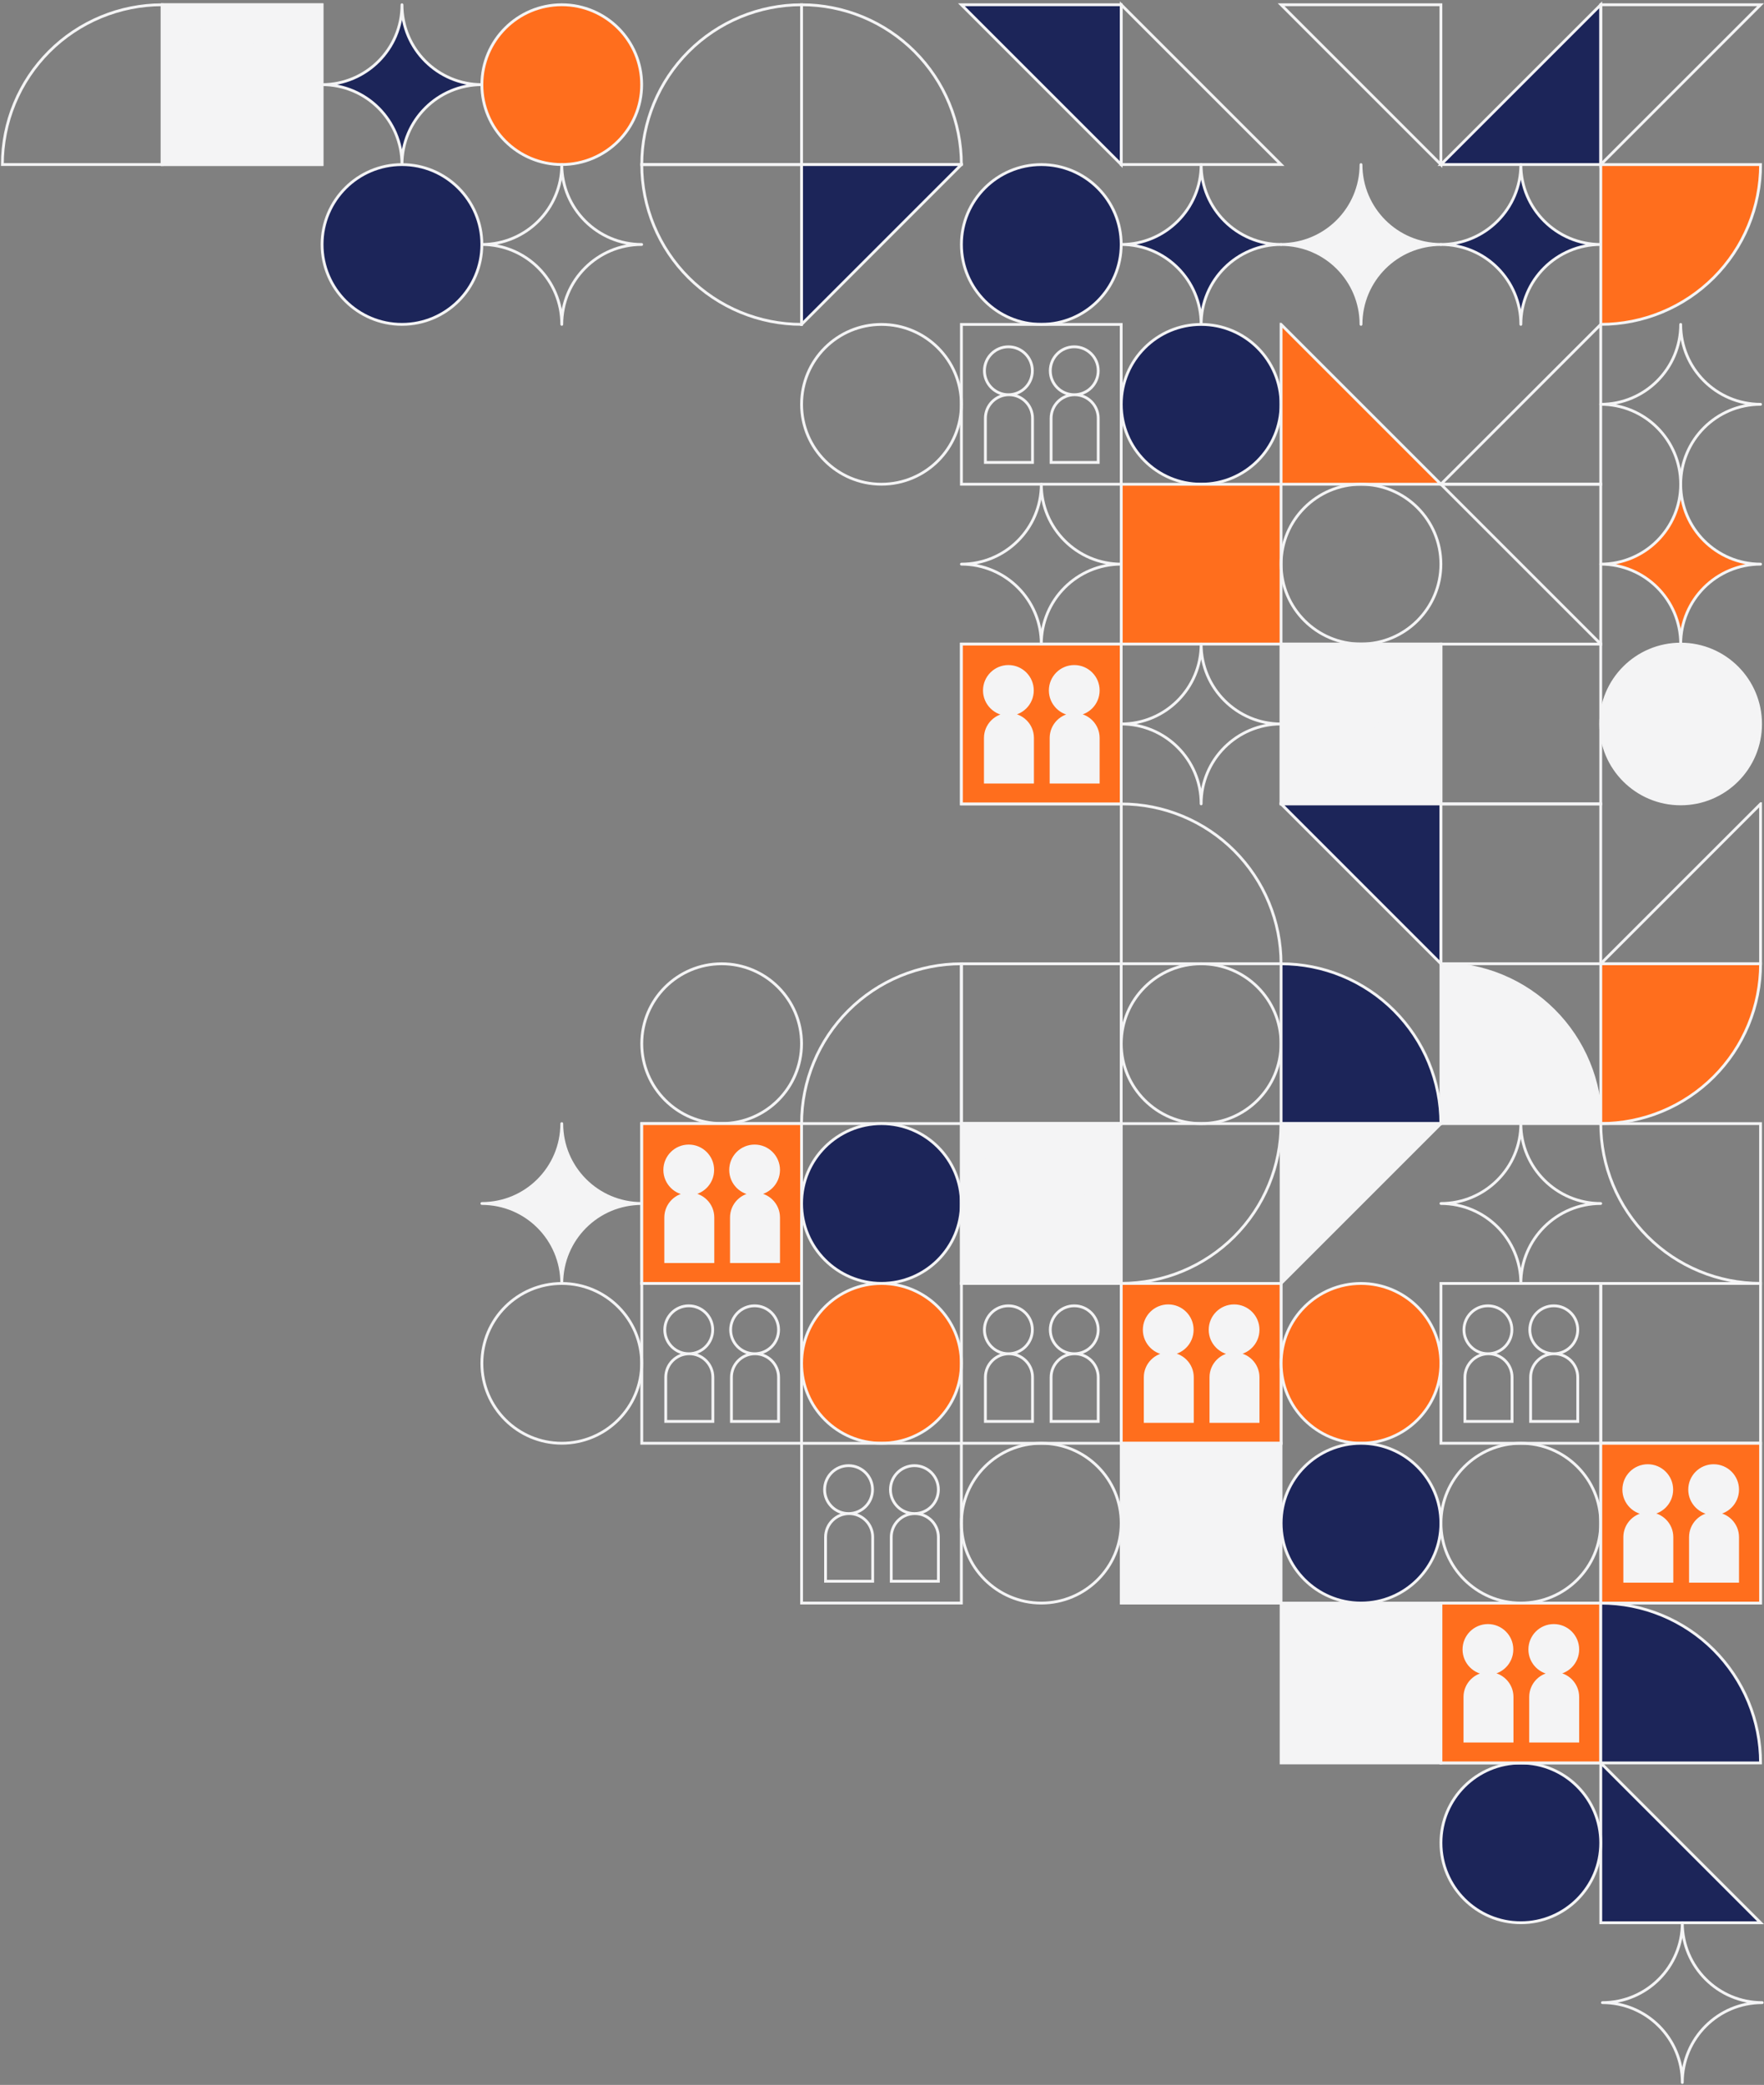 <svg width="742" height="877" viewBox="0 0 742 877" fill="none" xmlns="http://www.w3.org/2000/svg">
<rect x="0" y="0" width="742" height="877" fill="#808080" stroke="none"/>
<path d="M740.551 808.79L673.344 808.79L673.344 741.582L740.551 808.79Z" fill="#1C2559" stroke="#F4F4F5" stroke-width="1.187"/>
<path d="M639.718 808.792C658.277 808.792 673.322 793.747 673.322 775.188C673.322 756.629 658.277 741.584 639.718 741.584C621.159 741.584 606.114 756.629 606.114 775.188C606.114 793.747 621.159 808.792 639.718 808.792Z" fill="#1C2559" stroke="#F4F4F5" stroke-width="1.187"/>
<path d="M68.208 2.004C59.382 2.004 50.643 3.743 42.489 7.12C34.334 10.497 26.926 15.448 20.685 21.689C14.444 27.93 9.493 35.339 6.116 43.493C2.739 51.647 1 60.386 1 69.212L68.208 69.212L68.208 2.004Z" stroke="#F4F4F5" stroke-width="1.187"/>
<path d="M135.439 2H68.231V69.208H135.439V2Z" fill="#F4F4F5" stroke="#F4F4F5" stroke-width="1.187"/>
<path fill-rule="evenodd" clip-rule="evenodd" d="M68.231 60.045V2H135.439V60.045V69.208H125.775H105.948H98.139H78.313H68.231V60.045ZM78.313 60.045H98.139V41.478C98.139 38.736 97.037 36.263 95.236 34.475C93.448 32.687 90.961 31.571 88.233 31.571C82.762 31.571 78.313 36.007 78.313 41.478V60.045ZM105.948 60.045H125.775V41.478C125.775 38.736 124.659 36.263 122.871 34.475C121.07 32.687 118.597 31.571 115.855 31.571C110.384 31.571 105.948 36.007 105.948 41.478V60.045ZM77.909 21.49C77.909 27.055 82.426 31.571 87.99 31.571C93.569 31.571 98.072 27.069 98.072 21.49C98.072 15.912 93.555 11.409 87.99 11.409C82.426 11.409 77.909 15.925 77.909 21.49ZM105.612 21.49C105.612 27.055 110.115 31.571 115.694 31.571C121.258 31.571 125.775 27.069 125.775 21.49C125.775 15.912 121.272 11.409 115.694 11.409C110.115 11.409 105.612 15.925 105.612 21.49Z" fill="#F4F4F5" stroke="#F4F4F5" stroke-width="1.187"/>
<path d="M202.686 35.604C184.133 35.604 169.082 50.637 169.082 69.208C169.082 50.637 154.048 35.604 135.478 35.604C154.048 35.604 169.082 20.553 169.082 2C169.082 20.553 184.133 35.604 202.686 35.604Z" fill="#1C2559" stroke="#F4F4F5" stroke-width="1.187" stroke-linejoin="round"/>
<g clip-path="url(#clip0_1026_3968)">
<path d="M169.081 136.444C187.64 136.444 202.685 121.399 202.685 102.84C202.685 84.281 187.64 69.236 169.081 69.236C150.522 69.236 135.477 84.281 135.477 102.84C135.477 121.399 150.522 136.444 169.081 136.444Z" fill="#1C2559" stroke="#F4F4F5" stroke-width="1.187"/>
</g>
<path d="M236.301 69.21C254.86 69.21 269.905 54.165 269.905 35.606C269.905 17.047 254.86 2.002 236.301 2.002C217.742 2.002 202.697 17.047 202.697 35.606C202.697 54.165 217.742 69.21 236.301 69.21Z" fill="#FF6E1D" stroke="#F4F4F5" stroke-width="1.187"/>
<g clip-path="url(#clip1_1026_3968)">
<path d="M269.905 102.839C251.352 102.839 236.301 117.873 236.301 136.443C236.301 117.873 221.268 102.839 202.697 102.839C221.268 102.839 236.301 87.788 236.301 69.235C236.301 87.788 251.352 102.839 269.905 102.839Z" stroke="#F4F4F5" stroke-width="1.187" stroke-linejoin="round"/>
</g>
<g clip-path="url(#clip2_1026_3968)">
<path d="M269.905 506.247C251.352 506.247 236.301 521.281 236.301 539.851C236.301 521.281 221.268 506.247 202.697 506.247C221.268 506.247 236.301 491.196 236.301 472.644C236.301 491.196 251.352 506.247 269.905 506.247Z" fill="#F4F4F5" stroke="#F4F4F5" stroke-width="1.187" stroke-linejoin="round"/>
</g>
<g clip-path="url(#clip3_1026_3968)">
<path d="M236.301 607.088C254.86 607.088 269.905 592.043 269.905 573.484C269.905 554.925 254.86 539.88 236.301 539.88C217.742 539.88 202.697 554.925 202.697 573.484C202.697 592.043 217.742 607.088 236.301 607.088Z" stroke="#F4F4F5" stroke-width="1.187"/>
</g>
<path d="M337.159 2.004C328.333 2.004 319.594 3.743 311.44 7.12C303.286 10.497 295.877 15.448 289.636 21.689C283.395 27.93 278.445 35.339 275.067 43.493C271.69 51.647 269.951 60.386 269.951 69.212L337.159 69.212L337.159 2.004Z" stroke="#F4F4F5" stroke-width="1.187"/>
<g clip-path="url(#clip4_1026_3968)">
<path d="M269.947 69.237C269.947 78.063 271.685 86.803 275.063 94.957C278.44 103.111 283.391 110.52 289.632 116.76C295.873 123.001 303.281 127.952 311.435 131.329C319.589 134.707 328.329 136.445 337.155 136.445L337.155 69.237L269.947 69.237Z" stroke="#F4F4F5" stroke-width="1.187"/>
</g>
<g clip-path="url(#clip5_1026_3968)">
<path d="M303.553 472.617C322.112 472.617 337.157 457.572 337.157 439.014C337.157 420.455 322.112 405.41 303.553 405.41C284.995 405.41 269.95 420.455 269.95 439.014C269.95 457.572 284.995 472.617 303.553 472.617Z" stroke="#F4F4F5" stroke-width="1.187"/>
</g>
<g clip-path="url(#clip6_1026_3968)">
<path d="M337.157 472.645H269.95V539.852H337.157V472.645Z" fill="#F4F4F5" stroke="#F4F4F5" stroke-width="1.187"/>
<path fill-rule="evenodd" clip-rule="evenodd" d="M269.95 530.689V472.645H337.157V530.689V539.852H327.493H307.667H299.857H280.031H269.95V530.689ZM280.031 530.689H299.857V512.122C299.857 509.38 298.755 506.907 296.954 505.119C295.166 503.332 292.679 502.216 289.951 502.216C284.48 502.216 280.031 506.652 280.031 512.122V530.689ZM307.667 530.689H327.493V512.122C327.493 509.38 326.377 506.907 324.59 505.119C322.788 503.332 320.315 502.216 317.573 502.216C312.102 502.216 307.667 506.652 307.667 512.122V530.689ZM279.628 492.135C279.628 497.7 284.144 502.216 289.709 502.216C295.287 502.216 299.79 497.713 299.79 492.135C299.79 486.557 295.273 482.054 289.709 482.054C284.144 482.054 279.628 486.57 279.628 492.135ZM307.331 492.135C307.331 497.7 311.833 502.216 317.412 502.216C322.977 502.216 327.493 497.713 327.493 492.135C327.493 486.557 322.99 482.054 317.412 482.054C311.833 482.054 307.331 486.57 307.331 492.135Z" fill="#FF6E1D" stroke="#F4F4F5" stroke-width="1.187"/>
</g>
<g clip-path="url(#clip7_1026_3968)">
<path fill-rule="evenodd" clip-rule="evenodd" d="M269.95 597.922V539.877H337.157V597.922V607.085H327.493H307.667H299.857H280.031H269.95V597.922ZM280.031 597.922H299.857V579.355C299.857 576.613 298.755 574.139 296.954 572.352C295.166 570.564 292.679 569.448 289.951 569.448C284.48 569.448 280.031 573.884 280.031 579.355V597.922ZM307.667 597.922H327.493V579.355C327.493 576.613 326.377 574.139 324.59 572.352C322.788 570.564 320.315 569.448 317.573 569.448C312.102 569.448 307.667 573.884 307.667 579.355V597.922ZM279.628 559.367C279.628 564.932 284.144 569.448 289.709 569.448C295.287 569.448 299.79 564.945 299.79 559.367C299.79 553.789 295.273 549.286 289.709 549.286C284.144 549.286 279.628 553.802 279.628 559.367ZM307.331 559.367C307.331 564.932 311.833 569.448 317.412 569.448C322.977 569.448 327.493 564.945 327.493 559.367C327.493 553.789 322.99 549.286 317.412 549.286C311.833 549.286 307.331 553.802 307.331 559.367Z" stroke="#F4F4F5" stroke-width="1.187"/>
</g>
<path d="M404.388 69.21C404.388 60.384 402.649 51.644 399.272 43.49C395.894 35.336 390.944 27.927 384.703 21.686C378.462 15.445 371.053 10.495 362.899 7.118C354.745 3.74 346.006 2.002 337.18 2.002L337.18 69.21L404.388 69.21Z" stroke="#F4F4F5" stroke-width="1.187"/>
<g clip-path="url(#clip8_1026_3968)">
<path d="M337.174 136.443L337.174 69.235L404.381 69.235L337.174 136.443Z" fill="#1C2559" stroke="#F4F4F5" stroke-width="1.187"/>
</g>
<g clip-path="url(#clip9_1026_3968)">
<path d="M370.778 203.679C389.337 203.679 404.381 188.634 404.381 170.075C404.381 151.516 389.337 136.471 370.778 136.471C352.219 136.471 337.174 151.516 337.174 170.075C337.174 188.634 352.219 203.679 370.778 203.679Z" stroke="#F4F4F5" stroke-width="1.187"/>
</g>
<g clip-path="url(#clip10_1026_3968)">
<path d="M404.383 405.413C395.557 405.413 386.817 407.152 378.663 410.529C370.509 413.907 363.1 418.857 356.86 425.098C350.619 431.339 345.668 438.748 342.291 446.902C338.913 455.056 337.175 463.795 337.175 472.621L404.383 472.621L404.383 405.413Z" stroke="#F4F4F5" stroke-width="1.187"/>
</g>
<g clip-path="url(#clip11_1026_3968)">
<path d="M370.778 539.853C389.337 539.853 404.381 524.808 404.381 506.249C404.381 487.69 389.337 472.645 370.778 472.645C352.219 472.645 337.174 487.69 337.174 506.249C337.174 524.808 352.219 539.853 370.778 539.853Z" fill="#1C2559" stroke="#F4F4F5" stroke-width="1.187"/>
</g>
<g clip-path="url(#clip12_1026_3968)">
<path d="M370.778 607.089C389.337 607.089 404.381 592.044 404.381 573.485C404.381 554.926 389.337 539.881 370.778 539.881C352.219 539.881 337.174 554.926 337.174 573.485C337.174 592.044 352.219 607.089 370.778 607.089Z" fill="#FF6E1D" stroke="#F4F4F5" stroke-width="1.187"/>
</g>
<g clip-path="url(#clip13_1026_3968)">
<path fill-rule="evenodd" clip-rule="evenodd" d="M337.174 665.156V607.111H404.381V665.156V674.319H394.717H374.891H367.081H347.255H337.174V665.156ZM347.255 665.156H367.081V646.589C367.081 643.847 365.979 641.374 364.178 639.586C362.39 637.798 359.903 636.683 357.175 636.683C351.704 636.683 347.255 641.118 347.255 646.589V665.156ZM374.891 665.156H394.717V646.589C394.717 643.847 393.601 641.374 391.814 639.586C390.012 637.798 387.539 636.683 384.797 636.683C379.326 636.683 374.891 641.118 374.891 646.589V665.156ZM346.852 626.602C346.852 632.166 351.368 636.683 356.933 636.683C362.511 636.683 367.014 632.18 367.014 626.602C367.014 621.023 362.498 616.52 356.933 616.52C351.368 616.52 346.852 621.037 346.852 626.602ZM374.555 626.602C374.555 632.166 379.058 636.683 384.636 636.683C390.201 636.683 394.717 632.18 394.717 626.602C394.717 621.023 390.214 616.52 384.636 616.52C379.058 616.52 374.555 621.037 374.555 626.602Z" stroke="#F4F4F5" stroke-width="1.187"/>
</g>
<path d="M404.408 2.002L471.616 2.002L471.616 69.21L404.408 2.002Z" fill="#1C2559" stroke="#F4F4F5" stroke-width="1.187"/>
<g clip-path="url(#clip14_1026_3968)">
<path d="M438.01 136.445C456.569 136.445 471.614 121.4 471.614 102.841C471.614 84.282 456.569 69.237 438.01 69.237C419.451 69.237 404.406 84.282 404.406 102.841C404.406 121.4 419.451 136.445 438.01 136.445Z" fill="#1C2559" stroke="#F4F4F5" stroke-width="1.187"/>
</g>
<g clip-path="url(#clip15_1026_3968)">
<path fill-rule="evenodd" clip-rule="evenodd" d="M404.406 194.514V136.469H471.614V194.514V203.677H461.949H442.123H434.313H414.487H404.406V194.514ZM414.487 194.514H434.313V175.947C434.313 173.205 433.211 170.732 431.41 168.944C429.622 167.156 427.136 166.041 424.407 166.041C418.936 166.041 414.487 170.476 414.487 175.947V194.514ZM442.123 194.514H461.949V175.947C461.949 173.205 460.834 170.732 459.046 168.944C457.245 167.156 454.771 166.041 452.029 166.041C446.559 166.041 442.123 170.476 442.123 175.947V194.514ZM414.084 155.959C414.084 161.524 418.6 166.041 424.165 166.041C429.743 166.041 434.246 161.538 434.246 155.959C434.246 150.381 429.73 145.878 424.165 145.878C418.6 145.878 414.084 150.395 414.084 155.959ZM441.787 155.959C441.787 161.524 446.29 166.041 451.868 166.041C457.433 166.041 461.949 161.538 461.949 155.959C461.949 150.381 457.446 145.878 451.868 145.878C446.29 145.878 441.787 150.395 441.787 155.959Z" stroke="#F4F4F5" stroke-width="1.187"/>
</g>
<g clip-path="url(#clip16_1026_3968)">
<path d="M471.614 237.308C453.061 237.308 438.01 252.341 438.01 270.911C438.01 252.341 422.976 237.308 404.406 237.308C422.976 237.308 438.01 222.257 438.01 203.704C438.01 222.257 453.061 237.308 471.614 237.308Z" stroke="#F4F4F5" stroke-width="1.187" stroke-linejoin="round"/>
</g>
<g clip-path="url(#clip17_1026_3968)">
<path d="M471.614 270.939H404.406V338.147H471.614V270.939Z" fill="#F4F4F5" stroke="#F4F4F5" stroke-width="1.187"/>
<path fill-rule="evenodd" clip-rule="evenodd" d="M404.406 328.984V270.939H471.614V328.984V338.147H461.949H442.123H434.313H414.487H404.406V328.984ZM414.487 328.984H434.313V310.417C434.313 307.675 433.211 305.202 431.41 303.414C429.622 301.627 427.136 300.511 424.407 300.511C418.936 300.511 414.487 304.947 414.487 310.417V328.984ZM442.123 328.984H461.949V310.417C461.949 307.675 460.834 305.202 459.046 303.414C457.245 301.627 454.771 300.511 452.029 300.511C446.559 300.511 442.123 304.947 442.123 310.417V328.984ZM414.084 290.43C414.084 295.995 418.6 300.511 424.165 300.511C429.743 300.511 434.246 296.008 434.246 290.43C434.246 284.851 429.73 280.349 424.165 280.349C418.6 280.349 414.084 284.865 414.084 290.43ZM441.787 290.43C441.787 295.995 446.29 300.511 451.868 300.511C457.433 300.511 461.949 296.008 461.949 290.43C461.949 284.851 457.446 280.349 451.868 280.349C446.29 280.349 441.787 284.865 441.787 290.43Z" fill="#FF6E1D" stroke="#F4F4F5" stroke-width="1.187"/>
</g>
<g clip-path="url(#clip18_1026_3968)">
<path d="M471.614 405.409H404.406V472.616H471.614V405.409Z" stroke="#F4F4F5" stroke-width="1.187"/>
</g>
<g clip-path="url(#clip19_1026_3968)">
<path d="M471.614 472.645H404.406V539.852H471.614V472.645Z" fill="#F4F4F5" stroke="#F4F4F5" stroke-width="1.187"/>
<path fill-rule="evenodd" clip-rule="evenodd" d="M404.406 530.689V472.645H471.614V530.689V539.852H461.949H442.123H434.313H414.487H404.406V530.689ZM414.487 530.689H434.313V512.122C434.313 509.38 433.211 506.907 431.41 505.119C429.622 503.332 427.136 502.216 424.407 502.216C418.936 502.216 414.487 506.652 414.487 512.122V530.689ZM442.123 530.689H461.949V512.122C461.949 509.38 460.834 506.907 459.046 505.119C457.245 503.332 454.771 502.216 452.029 502.216C446.559 502.216 442.123 506.652 442.123 512.122V530.689ZM414.084 492.135C414.084 497.7 418.6 502.216 424.165 502.216C429.743 502.216 434.246 497.713 434.246 492.135C434.246 486.557 429.73 482.054 424.165 482.054C418.6 482.054 414.084 486.57 414.084 492.135ZM441.787 492.135C441.787 497.7 446.29 502.216 451.868 502.216C457.433 502.216 461.949 497.713 461.949 492.135C461.949 486.557 457.446 482.054 451.868 482.054C446.29 482.054 441.787 486.57 441.787 492.135Z" fill="#F4F4F5" stroke="#F4F4F5" stroke-width="1.187"/>
</g>
<g clip-path="url(#clip20_1026_3968)">
<path fill-rule="evenodd" clip-rule="evenodd" d="M404.406 597.922V539.877H471.614V597.922V607.085H461.949H442.123H434.313H414.487H404.406V597.922ZM414.487 597.922H434.313V579.355C434.313 576.613 433.211 574.139 431.41 572.352C429.622 570.564 427.136 569.448 424.407 569.448C418.936 569.448 414.487 573.884 414.487 579.355V597.922ZM442.123 597.922H461.949V579.355C461.949 576.613 460.834 574.139 459.046 572.352C457.245 570.564 454.771 569.448 452.029 569.448C446.559 569.448 442.123 573.884 442.123 579.355V597.922ZM414.084 559.367C414.084 564.932 418.6 569.448 424.165 569.448C429.743 569.448 434.246 564.945 434.246 559.367C434.246 553.789 429.73 549.286 424.165 549.286C418.6 549.286 414.084 553.802 414.084 559.367ZM441.787 559.367C441.787 564.932 446.29 569.448 451.868 569.448C457.433 569.448 461.949 564.945 461.949 559.367C461.949 553.789 457.446 549.286 451.868 549.286C446.29 549.286 441.787 553.802 441.787 559.367Z" stroke="#F4F4F5" stroke-width="1.187"/>
</g>
<g clip-path="url(#clip21_1026_3968)">
<path d="M438.01 674.322C456.569 674.322 471.614 659.277 471.614 640.718C471.614 622.159 456.569 607.114 438.01 607.114C419.451 607.114 404.406 622.159 404.406 640.718C404.406 659.277 419.451 674.322 438.01 674.322Z" stroke="#F4F4F5" stroke-width="1.187"/>
</g>
<path d="M538.853 69.21L471.646 69.21L471.646 2.003L538.853 69.21Z" stroke="#F4F4F5" stroke-width="1.187"/>
<g clip-path="url(#clip22_1026_3968)">
<path d="M538.847 102.839C520.294 102.839 505.243 117.872 505.243 136.443C505.243 117.872 490.21 102.839 471.639 102.839C490.21 102.839 505.243 87.788 505.243 69.235C505.243 87.788 520.294 102.839 538.847 102.839Z" fill="#1C2559" stroke="#F4F4F5" stroke-width="1.187" stroke-linejoin="round"/>
</g>
<g clip-path="url(#clip23_1026_3968)">
<path d="M505.243 203.679C523.802 203.679 538.847 188.634 538.847 170.075C538.847 151.516 523.802 136.471 505.243 136.471C486.684 136.471 471.639 151.516 471.639 170.075C471.639 188.634 486.684 203.679 505.243 203.679Z" fill="#1C2559" stroke="#F4F4F5" stroke-width="1.187"/>
</g>
<g clip-path="url(#clip24_1026_3968)">
<path d="M538.847 203.706H471.639V270.914H538.847V203.706Z" fill="#FF6E1D" stroke="#F4F4F5" stroke-width="1.187"/>
</g>
<g clip-path="url(#clip25_1026_3968)">
<path d="M538.847 304.542C520.294 304.542 505.243 319.576 505.243 338.146C505.243 319.576 490.21 304.542 471.639 304.542C490.21 304.542 505.243 289.491 505.243 270.938C505.243 289.491 520.294 304.542 538.847 304.542Z" stroke="#F4F4F5" stroke-width="1.187" stroke-linejoin="round"/>
</g>
<g clip-path="url(#clip26_1026_3968)">
<path d="M538.851 405.383C538.851 396.557 537.113 387.818 533.735 379.664C530.358 371.51 525.407 364.101 519.166 357.86C512.926 351.619 505.517 346.669 497.363 343.291C489.209 339.914 480.469 338.176 471.643 338.176L471.643 405.383L538.851 405.383Z" stroke="#F4F4F5" stroke-width="1.187"/>
</g>
<g clip-path="url(#clip27_1026_3968)">
<path d="M505.243 472.619C523.802 472.619 538.847 457.574 538.847 439.016C538.847 420.457 523.802 405.412 505.243 405.412C486.684 405.412 471.639 420.457 471.639 439.016C471.639 457.574 486.684 472.619 505.243 472.619Z" stroke="#F4F4F5" stroke-width="1.187"/>
</g>
<g clip-path="url(#clip28_1026_3968)">
<path d="M471.639 539.851C480.465 539.851 489.205 538.113 497.359 534.735C505.513 531.358 512.922 526.407 519.162 520.167C525.403 513.926 530.354 506.517 533.731 498.363C537.109 490.209 538.847 481.469 538.847 472.644L471.639 472.644L471.639 539.851Z" stroke="#F4F4F5" stroke-width="1.187"/>
</g>
<g clip-path="url(#clip29_1026_3968)">
<path d="M538.847 539.878H471.639V607.086H538.847V539.878Z" fill="#F4F4F5" stroke="#F4F4F5" stroke-width="1.187"/>
<path fill-rule="evenodd" clip-rule="evenodd" d="M471.639 597.923V539.878H538.847V597.923V607.086H529.183H509.356H501.547H481.72H471.639V597.923ZM481.72 597.923H501.547V579.356C501.547 576.614 500.445 574.141 498.643 572.353C496.856 570.565 494.369 569.45 491.64 569.45C486.17 569.45 481.72 573.886 481.72 579.356V597.923ZM509.356 597.923H529.183V579.356C529.183 576.614 528.067 574.141 526.279 572.353C524.478 570.565 522.005 569.45 519.263 569.45C513.792 569.45 509.356 573.886 509.356 579.356V597.923ZM481.317 559.369C481.317 564.933 485.834 569.45 491.398 569.45C496.977 569.45 501.48 564.947 501.48 559.369C501.48 553.79 496.963 549.288 491.398 549.288C485.834 549.288 481.317 553.804 481.317 559.369ZM509.02 559.369C509.02 564.933 513.523 569.45 519.101 569.45C524.666 569.45 529.183 564.947 529.183 559.369C529.183 553.79 524.68 549.288 519.101 549.288C513.523 549.288 509.02 553.804 509.02 559.369Z" fill="#FF6E1D" stroke="#F4F4F5" stroke-width="1.187"/>
</g>
<g clip-path="url(#clip30_1026_3968)">
<path d="M538.847 607.112H471.639V674.32H538.847V607.112Z" fill="#F4F4F5" stroke="#F4F4F5" stroke-width="1.187"/>
</g>
<path d="M538.886 2.001L606.094 2.001L606.094 69.209L538.886 2.001Z" stroke="#F4F4F5" stroke-width="1.187"/>
<g clip-path="url(#clip31_1026_3968)">
<path d="M606.089 102.839C587.537 102.839 572.486 117.872 572.486 136.443C572.486 117.872 557.452 102.839 538.882 102.839C557.452 102.839 572.486 87.788 572.486 69.235C572.486 87.788 587.537 102.839 606.089 102.839Z" fill="#F4F4F5" stroke="#F4F4F5" stroke-width="1.187" stroke-linejoin="round"/>
</g>
<g clip-path="url(#clip32_1026_3968)">
<path d="M606.073 203.679L538.866 203.679L538.866 136.471L606.073 203.679Z" fill="#FF6E1D" stroke="#F4F4F5" stroke-width="1.187"/>
</g>
<g clip-path="url(#clip33_1026_3968)">
<path d="M572.486 270.914C591.045 270.914 606.089 255.869 606.089 237.31C606.089 218.751 591.045 203.706 572.486 203.706C553.927 203.706 538.882 218.751 538.882 237.31C538.882 255.869 553.927 270.914 572.486 270.914Z" stroke="#F4F4F5" stroke-width="1.187"/>
</g>
<g clip-path="url(#clip34_1026_3968)">
<path d="M606.089 270.938H538.882V338.146H606.089V270.938Z" fill="#F4F4F5" stroke="#F4F4F5" stroke-width="1.187"/>
<path fill-rule="evenodd" clip-rule="evenodd" d="M538.882 328.983V270.938H606.089V328.983V338.146H596.425H576.599H568.789H548.963H538.882V328.983ZM548.963 328.983H568.789V310.416C568.789 307.674 567.687 305.201 565.886 303.413C564.098 301.626 561.611 300.51 558.883 300.51C553.412 300.51 548.963 304.946 548.963 310.416V328.983ZM576.599 328.983H596.425V310.416C596.425 307.674 595.309 305.201 593.522 303.413C591.72 301.626 589.247 300.51 586.505 300.51C581.034 300.51 576.599 304.946 576.599 310.416V328.983ZM548.56 290.429C548.56 295.994 553.076 300.51 558.641 300.51C564.219 300.51 568.722 296.007 568.722 290.429C568.722 284.85 564.206 280.348 558.641 280.348C553.076 280.348 548.56 284.864 548.56 290.429ZM576.263 290.429C576.263 295.994 580.766 300.51 586.344 300.51C591.909 300.51 596.425 296.007 596.425 290.429C596.425 284.85 591.922 280.348 586.344 280.348C580.766 280.348 576.263 284.864 576.263 290.429Z" fill="#F4F4F5" stroke="#F4F4F5" stroke-width="1.187"/>
</g>
<g clip-path="url(#clip35_1026_3968)">
<path d="M538.883 338.176L606.09 338.176L606.09 405.384L538.883 338.176Z" fill="#1C2559" stroke="#F4F4F5" stroke-width="1.187"/>
</g>
<g clip-path="url(#clip36_1026_3968)">
<path d="M606.073 472.617C606.073 463.791 604.335 455.051 600.957 446.897C597.58 438.743 592.63 431.334 586.389 425.094C580.148 418.853 572.739 413.902 564.585 410.525C556.431 407.147 547.691 405.409 538.866 405.409L538.866 472.617L606.073 472.617Z" fill="#1C2559" stroke="#F4F4F5" stroke-width="1.187"/>
</g>
<g clip-path="url(#clip37_1026_3968)">
<path d="M538.882 539.852L538.882 472.645L606.089 472.645L538.882 539.852Z" fill="#F4F4F5" stroke="#F4F4F5" stroke-width="1.187"/>
</g>
<g clip-path="url(#clip38_1026_3968)">
<path d="M572.486 607.087C591.045 607.087 606.089 592.042 606.089 573.483C606.089 554.924 591.045 539.879 572.486 539.879C553.927 539.879 538.882 554.924 538.882 573.483C538.882 592.042 553.927 607.087 572.486 607.087Z" fill="#FF6E1D" stroke="#F4F4F5" stroke-width="1.187"/>
</g>
<g clip-path="url(#clip39_1026_3968)">
<path d="M572.485 674.32C591.044 674.32 606.089 659.275 606.089 640.716C606.089 622.157 591.044 607.112 572.485 607.112C553.927 607.112 538.882 622.157 538.882 640.716C538.882 659.275 553.927 674.32 572.485 674.32Z" fill="#1C2559" stroke="#F4F4F5" stroke-width="1.187"/>
</g>
<g clip-path="url(#clip40_1026_3968)">
<path d="M606.089 674.348H538.882V741.555H606.089V674.348Z" fill="#F4F4F5" stroke="#F4F4F5" stroke-width="1.187"/>
</g>
<path d="M673.322 2.004L673.322 69.211L606.114 69.211L673.322 2.004Z" fill="#1C2559" stroke="#F4F4F5" stroke-width="1.187"/>
<g clip-path="url(#clip41_1026_3968)">
<path d="M673.322 102.839C654.769 102.839 639.718 117.873 639.718 136.443C639.718 117.873 624.685 102.839 606.114 102.839C624.685 102.839 639.718 87.788 639.718 69.235C639.718 87.788 654.769 102.839 673.322 102.839Z" fill="#1C2559" stroke="#F4F4F5" stroke-width="1.187" stroke-linejoin="round"/>
</g>
<g clip-path="url(#clip42_1026_3968)">
<path d="M673.321 136.474L673.321 203.682L606.114 203.682L673.321 136.474Z" stroke="#F4F4F5" stroke-width="1.187"/>
</g>
<g clip-path="url(#clip43_1026_3968)">
<path d="M606.117 203.706L673.325 203.706L673.325 270.913L606.117 203.706Z" stroke="#F4F4F5" stroke-width="1.187"/>
</g>
<g clip-path="url(#clip44_1026_3968)">
<path d="M673.322 270.941H606.114V338.149H673.322V270.941Z" stroke="#F4F4F5" stroke-width="1.187"/>
</g>
<g clip-path="url(#clip45_1026_3968)">
<path d="M673.322 338.175H606.114V405.383H673.322V338.175Z" stroke="#F4F4F5" stroke-width="1.187"/>
</g>
<g clip-path="url(#clip46_1026_3968)">
<path d="M673.322 472.617C673.322 463.791 671.584 455.052 668.206 446.898C664.829 438.744 659.878 431.335 653.637 425.094C647.397 418.853 639.988 413.903 631.834 410.525C623.68 407.148 614.94 405.409 606.114 405.409L606.114 472.617L673.322 472.617Z" fill="#F4F4F5" stroke="#F4F4F5" stroke-width="1.187"/>
</g>
<g clip-path="url(#clip47_1026_3968)">
<path d="M673.322 506.248C654.769 506.248 639.718 521.282 639.718 539.852C639.718 521.282 624.685 506.248 606.114 506.248C624.685 506.248 639.718 491.197 639.718 472.645C639.718 491.197 654.769 506.248 673.322 506.248Z" stroke="#F4F4F5" stroke-width="1.187" stroke-linejoin="round"/>
</g>
<g clip-path="url(#clip48_1026_3968)">
<path fill-rule="evenodd" clip-rule="evenodd" d="M606.114 597.922V539.877H673.322V597.922V607.085H663.658H643.831H636.022H616.196H606.114V597.922ZM616.196 597.922H636.022V579.355C636.022 576.613 634.92 574.139 633.118 572.352C631.331 570.564 628.844 569.448 626.115 569.448C620.645 569.448 616.196 573.884 616.196 579.355V597.922ZM643.831 597.922H663.658V579.355C663.658 576.613 662.542 574.139 660.754 572.352C658.953 570.564 656.48 569.448 653.738 569.448C648.267 569.448 643.831 573.884 643.831 579.355V597.922ZM615.792 559.367C615.792 564.932 620.309 569.448 625.873 569.448C631.452 569.448 635.955 564.945 635.955 559.367C635.955 553.789 631.438 549.286 625.873 549.286C620.309 549.286 615.792 553.802 615.792 559.367ZM643.495 559.367C643.495 564.932 647.998 569.448 653.577 569.448C659.141 569.448 663.658 564.945 663.658 559.367C663.658 553.789 659.155 549.286 653.577 549.286C647.998 549.286 643.495 553.802 643.495 559.367Z" stroke="#F4F4F5" stroke-width="1.187"/>
</g>
<g clip-path="url(#clip49_1026_3968)">
<path d="M639.718 674.321C658.277 674.321 673.322 659.276 673.322 640.717C673.322 622.158 658.277 607.113 639.718 607.113C621.159 607.113 606.114 622.158 606.114 640.717C606.114 659.276 621.159 674.321 639.718 674.321Z" stroke="#F4F4F5" stroke-width="1.187"/>
</g>
<g clip-path="url(#clip50_1026_3968)">
<path d="M673.322 674.346H606.114V741.553H673.322V674.346Z" fill="#F4F4F5" stroke="#F4F4F5" stroke-width="1.187"/>
<path fill-rule="evenodd" clip-rule="evenodd" d="M606.114 732.39V674.346H673.322V732.39V741.553H663.658H643.831H636.022H616.196H606.114V732.39ZM616.196 732.39H636.022V713.824C636.022 711.081 634.92 708.608 633.118 706.821C631.331 705.033 628.844 703.917 626.115 703.917C620.645 703.917 616.196 708.353 616.196 713.824V732.39ZM643.831 732.39H663.658V713.824C663.658 711.081 662.542 708.608 660.754 706.821C658.953 705.033 656.48 703.917 653.738 703.917C648.267 703.917 643.831 708.353 643.831 713.824V732.39ZM615.792 693.836C615.792 699.401 620.309 703.917 625.873 703.917C631.452 703.917 635.955 699.414 635.955 693.836C635.955 688.258 631.438 683.755 625.873 683.755C620.309 683.755 615.792 688.271 615.792 693.836ZM643.495 693.836C643.495 699.401 647.998 703.917 653.577 703.917C659.141 703.917 663.658 699.414 663.658 693.836C663.658 688.258 659.155 683.755 653.577 683.755C647.998 683.755 643.495 688.271 643.495 693.836Z" fill="#FF6E1D" stroke="#F4F4F5" stroke-width="1.187"/>
</g>
<path d="M673.351 69.208L673.351 2L740.559 2L673.351 69.208Z" stroke="#F4F4F5" stroke-width="1.187"/>
<g clip-path="url(#clip51_1026_3968)">
<path d="M673.35 136.443C682.176 136.443 690.915 134.705 699.069 131.327C707.223 127.95 714.632 122.999 720.873 116.758C727.114 110.518 732.065 103.109 735.442 94.955C738.819 86.801 740.558 78.061 740.558 69.235L673.35 69.235L673.35 136.443Z" fill="#FF6E1D" stroke="#F4F4F5" stroke-width="1.187"/>
</g>
<g clip-path="url(#clip52_1026_3968)">
<path d="M740.558 170.073C722.005 170.073 706.954 185.107 706.954 203.677C706.954 185.107 691.921 170.073 673.35 170.073C691.921 170.073 706.954 155.022 706.954 136.469C706.954 155.022 722.005 170.073 740.558 170.073Z" stroke="#F4F4F5" stroke-width="1.187" stroke-linejoin="round"/>
</g>
<g clip-path="url(#clip53_1026_3968)">
<path d="M740.558 237.308C722.005 237.308 706.954 252.341 706.954 270.911C706.954 252.341 691.921 237.308 673.35 237.308C691.921 237.308 706.954 222.257 706.954 203.704C706.954 222.257 722.005 237.308 740.558 237.308Z" fill="#FF6E1D" stroke="#F4F4F5" stroke-width="1.187" stroke-linejoin="round"/>
</g>
<g clip-path="url(#clip54_1026_3968)">
<path d="M706.954 338.149C725.513 338.149 740.558 323.104 740.558 304.545C740.558 285.986 725.513 270.941 706.954 270.941C688.395 270.941 673.35 285.986 673.35 304.545C673.35 323.104 688.395 338.149 706.954 338.149Z" fill="#F4F4F5" stroke="#F4F4F5" stroke-width="1.187"/>
</g>
<g clip-path="url(#clip55_1026_3968)">
<path d="M740.551 338.177L740.551 405.385L673.343 405.385L740.551 338.177Z" stroke="#F4F4F5" stroke-width="1.187"/>
</g>
<g clip-path="url(#clip56_1026_3968)">
<path d="M673.35 472.617C682.176 472.617 690.915 470.879 699.069 467.502C707.223 464.124 714.632 459.174 720.873 452.933C727.114 446.692 732.065 439.283 735.442 431.129C738.819 422.975 740.558 414.236 740.558 405.41L673.35 405.41L673.35 472.617Z" fill="#FF6E1D" stroke="#F4F4F5" stroke-width="1.187"/>
</g>
<g clip-path="url(#clip57_1026_3968)">
<path d="M673.343 472.645C673.343 481.471 675.081 490.21 678.458 498.364C681.836 506.518 686.786 513.927 693.027 520.168C699.268 526.409 706.677 531.36 714.831 534.737C722.985 538.114 731.724 539.853 740.55 539.853L740.55 472.645L673.343 472.645Z" stroke="#F4F4F5" stroke-width="1.187"/>
</g>
<g clip-path="url(#clip58_1026_3968)">
<path d="M740.558 539.881H673.35V607.089H740.558V539.881Z" stroke="#F4F4F5" stroke-width="1.187"/>
</g>
<g clip-path="url(#clip59_1026_3968)">
<path d="M740.558 607.112H673.35V674.32H740.558V607.112Z" fill="#F4F4F5" stroke="#F4F4F5" stroke-width="1.187"/>
<path fill-rule="evenodd" clip-rule="evenodd" d="M673.35 665.156V607.112H740.558V665.156V674.32H730.893H711.067H703.257H683.431H673.35V665.156ZM683.431 665.156H703.257V646.59C703.257 643.848 702.155 641.374 700.354 639.587C698.566 637.799 696.08 636.683 693.351 636.683C687.88 636.683 683.431 641.119 683.431 646.59V665.156ZM711.067 665.156H730.893V646.59C730.893 643.848 729.778 641.374 727.99 639.587C726.189 637.799 723.715 636.683 720.973 636.683C715.503 636.683 711.067 641.119 711.067 646.59V665.156ZM683.028 626.602C683.028 632.167 687.544 636.683 693.109 636.683C698.687 636.683 703.19 632.18 703.19 626.602C703.19 621.024 698.674 616.521 693.109 616.521C687.544 616.521 683.028 621.037 683.028 626.602ZM710.731 626.602C710.731 632.167 715.234 636.683 720.812 636.683C726.377 636.683 730.893 632.18 730.893 626.602C730.893 621.024 726.39 616.521 720.812 616.521C715.234 616.521 710.731 621.037 710.731 626.602Z" fill="#FF6E1D" stroke="#F4F4F5" stroke-width="1.187"/>
</g>
<g clip-path="url(#clip60_1026_3968)">
<path d="M740.546 741.557C740.546 732.731 738.808 723.991 735.43 715.837C732.053 707.683 727.102 700.274 720.862 694.034C714.621 687.793 707.212 682.842 699.058 679.465C690.904 676.087 682.164 674.349 673.339 674.349L673.339 741.557L740.546 741.557Z" fill="#1C2559" stroke="#F4F4F5" stroke-width="1.187"/>
</g>
<path d="M741.244 842.396C722.691 842.396 707.64 857.429 707.64 876C707.64 857.429 692.607 842.396 674.036 842.396C692.607 842.396 707.64 827.345 707.64 808.792C707.64 827.345 722.691 842.396 741.244 842.396Z" stroke="#F4F4F5" stroke-width="1.187" stroke-linejoin="round"/>
<defs>
<clipPath id="clip0_1026_3968">
<rect width="68.579" height="68.579" fill="white" transform="translate(134.785 68.551)"/>
</clipPath>
<clipPath id="clip1_1026_3968">
<rect width="68.579" height="68.579" fill="white" transform="translate(202.016 68.551)"/>
</clipPath>
<clipPath id="clip2_1026_3968">
<rect width="68.579" height="68.579" fill="white" transform="translate(202.016 471.96)"/>
</clipPath>
<clipPath id="clip3_1026_3968">
<rect width="68.579" height="68.579" fill="white" transform="translate(202.016 539.193)"/>
</clipPath>
<clipPath id="clip4_1026_3968">
<rect width="68.579" height="68.579" fill="white" transform="translate(269.251 68.551)"/>
</clipPath>
<clipPath id="clip5_1026_3968">
<rect width="68.579" height="68.579" fill="white" transform="translate(269.251 404.724)"/>
</clipPath>
<clipPath id="clip6_1026_3968">
<rect width="68.579" height="68.579" fill="white" transform="translate(269.251 471.96)"/>
</clipPath>
<clipPath id="clip7_1026_3968">
<rect width="68.579" height="68.579" fill="white" transform="translate(269.251 539.193)"/>
</clipPath>
<clipPath id="clip8_1026_3968">
<rect width="68.579" height="68.579" fill="white" transform="translate(336.488 68.551)"/>
</clipPath>
<clipPath id="clip9_1026_3968">
<rect width="68.579" height="68.579" fill="white" transform="translate(336.488 135.786)"/>
</clipPath>
<clipPath id="clip10_1026_3968">
<rect width="68.579" height="68.579" fill="white" transform="translate(336.488 404.726)"/>
</clipPath>
<clipPath id="clip11_1026_3968">
<rect width="68.579" height="68.579" fill="white" transform="translate(336.488 471.959)"/>
</clipPath>
<clipPath id="clip12_1026_3968">
<rect width="68.579" height="68.579" fill="white" transform="translate(336.488 539.194)"/>
</clipPath>
<clipPath id="clip13_1026_3968">
<rect width="68.579" height="68.579" fill="white" transform="translate(336.488 606.428)"/>
</clipPath>
<clipPath id="clip14_1026_3968">
<rect width="68.579" height="68.579" fill="white" transform="translate(403.727 68.551)"/>
</clipPath>
<clipPath id="clip15_1026_3968">
<rect width="68.579" height="68.579" fill="white" transform="translate(403.727 135.786)"/>
</clipPath>
<clipPath id="clip16_1026_3968">
<rect width="68.579" height="68.579" fill="white" transform="translate(403.727 203.02)"/>
</clipPath>
<clipPath id="clip17_1026_3968">
<rect width="68.579" height="68.579" fill="white" transform="translate(403.727 270.255)"/>
</clipPath>
<clipPath id="clip18_1026_3968">
<rect width="68.579" height="68.579" fill="white" transform="translate(403.727 404.724)"/>
</clipPath>
<clipPath id="clip19_1026_3968">
<rect width="68.579" height="68.579" fill="white" transform="translate(403.727 471.96)"/>
</clipPath>
<clipPath id="clip20_1026_3968">
<rect width="68.579" height="68.579" fill="white" transform="translate(403.727 539.193)"/>
</clipPath>
<clipPath id="clip21_1026_3968">
<rect width="68.579" height="68.579" fill="white" transform="translate(403.727 606.428)"/>
</clipPath>
<clipPath id="clip22_1026_3968">
<rect width="68.579" height="68.579" fill="white" transform="translate(470.954 68.551)"/>
</clipPath>
<clipPath id="clip23_1026_3968">
<rect width="68.579" height="68.579" fill="white" transform="translate(470.954 135.786)"/>
</clipPath>
<clipPath id="clip24_1026_3968">
<rect width="68.579" height="68.579" fill="white" transform="translate(470.954 203.02)"/>
</clipPath>
<clipPath id="clip25_1026_3968">
<rect width="68.579" height="68.579" fill="white" transform="translate(470.954 270.255)"/>
</clipPath>
<clipPath id="clip26_1026_3968">
<rect width="68.579" height="68.579" fill="white" transform="translate(470.954 337.489)"/>
</clipPath>
<clipPath id="clip27_1026_3968">
<rect width="68.579" height="68.579" fill="white" transform="translate(470.954 404.726)"/>
</clipPath>
<clipPath id="clip28_1026_3968">
<rect width="68.579" height="68.579" fill="white" transform="translate(470.954 471.959)"/>
</clipPath>
<clipPath id="clip29_1026_3968">
<rect width="68.579" height="68.579" fill="white" transform="translate(470.954 539.194)"/>
</clipPath>
<clipPath id="clip30_1026_3968">
<rect width="68.579" height="68.579" fill="white" transform="translate(470.954 606.428)"/>
</clipPath>
<clipPath id="clip31_1026_3968">
<rect width="68.579" height="68.579" fill="white" transform="translate(538.189 68.551)"/>
</clipPath>
<clipPath id="clip32_1026_3968">
<rect width="68.579" height="68.579" fill="white" transform="translate(538.189 135.786)"/>
</clipPath>
<clipPath id="clip33_1026_3968">
<rect width="68.579" height="68.579" fill="white" transform="translate(538.189 203.02)"/>
</clipPath>
<clipPath id="clip34_1026_3968">
<rect width="68.579" height="68.579" fill="white" transform="translate(538.189 270.255)"/>
</clipPath>
<clipPath id="clip35_1026_3968">
<rect width="68.579" height="68.579" fill="white" transform="translate(538.189 337.489)"/>
</clipPath>
<clipPath id="clip36_1026_3968">
<rect width="68.579" height="68.579" fill="white" transform="translate(538.189 404.724)"/>
</clipPath>
<clipPath id="clip37_1026_3968">
<rect width="68.579" height="68.579" fill="white" transform="translate(538.189 471.96)"/>
</clipPath>
<clipPath id="clip38_1026_3968">
<rect width="68.579" height="68.579" fill="white" transform="translate(538.189 539.193)"/>
</clipPath>
<clipPath id="clip39_1026_3968">
<rect width="68.579" height="68.579" fill="white" transform="translate(538.189 606.428)"/>
</clipPath>
<clipPath id="clip40_1026_3968">
<rect width="68.579" height="68.579" fill="white" transform="translate(538.189 673.662)"/>
</clipPath>
<clipPath id="clip41_1026_3968">
<rect width="68.579" height="68.579" fill="white" transform="translate(605.423 68.551)"/>
</clipPath>
<clipPath id="clip42_1026_3968">
<rect width="68.579" height="68.579" fill="white" transform="translate(605.423 135.786)"/>
</clipPath>
<clipPath id="clip43_1026_3968">
<rect width="68.579" height="68.579" fill="white" transform="translate(605.423 203.02)"/>
</clipPath>
<clipPath id="clip44_1026_3968">
<rect width="68.579" height="68.579" fill="white" transform="translate(605.423 270.255)"/>
</clipPath>
<clipPath id="clip45_1026_3968">
<rect width="68.579" height="68.579" fill="white" transform="translate(605.423 337.489)"/>
</clipPath>
<clipPath id="clip46_1026_3968">
<rect width="68.579" height="68.579" fill="white" transform="translate(605.423 404.724)"/>
</clipPath>
<clipPath id="clip47_1026_3968">
<rect width="68.579" height="68.579" fill="white" transform="translate(605.423 471.96)"/>
</clipPath>
<clipPath id="clip48_1026_3968">
<rect width="68.579" height="68.579" fill="white" transform="translate(605.423 539.193)"/>
</clipPath>
<clipPath id="clip49_1026_3968">
<rect width="68.579" height="68.579" fill="white" transform="translate(605.423 606.428)"/>
</clipPath>
<clipPath id="clip50_1026_3968">
<rect width="68.579" height="68.579" fill="white" transform="translate(605.423 673.662)"/>
</clipPath>
<clipPath id="clip51_1026_3968">
<rect width="68.579" height="68.579" fill="white" transform="translate(672.661 68.551)"/>
</clipPath>
<clipPath id="clip52_1026_3968">
<rect width="68.579" height="68.579" fill="white" transform="translate(672.661 135.786)"/>
</clipPath>
<clipPath id="clip53_1026_3968">
<rect width="68.579" height="68.579" fill="white" transform="translate(672.661 203.02)"/>
</clipPath>
<clipPath id="clip54_1026_3968">
<rect width="68.579" height="68.579" fill="white" transform="translate(672.661 270.255)"/>
</clipPath>
<clipPath id="clip55_1026_3968">
<rect width="68.579" height="68.579" fill="white" transform="translate(672.661 337.489)"/>
</clipPath>
<clipPath id="clip56_1026_3968">
<rect width="68.579" height="68.579" fill="white" transform="translate(672.661 404.726)"/>
</clipPath>
<clipPath id="clip57_1026_3968">
<rect width="68.579" height="68.579" fill="white" transform="translate(672.661 471.959)"/>
</clipPath>
<clipPath id="clip58_1026_3968">
<rect width="68.579" height="68.579" fill="white" transform="translate(672.661 539.194)"/>
</clipPath>
<clipPath id="clip59_1026_3968">
<rect width="68.579" height="68.579" fill="white" transform="translate(672.661 606.428)"/>
</clipPath>
<clipPath id="clip60_1026_3968">
<rect width="68.579" height="68.579" fill="white" transform="translate(672.661 673.663)"/>
</clipPath>
</defs>
</svg>
